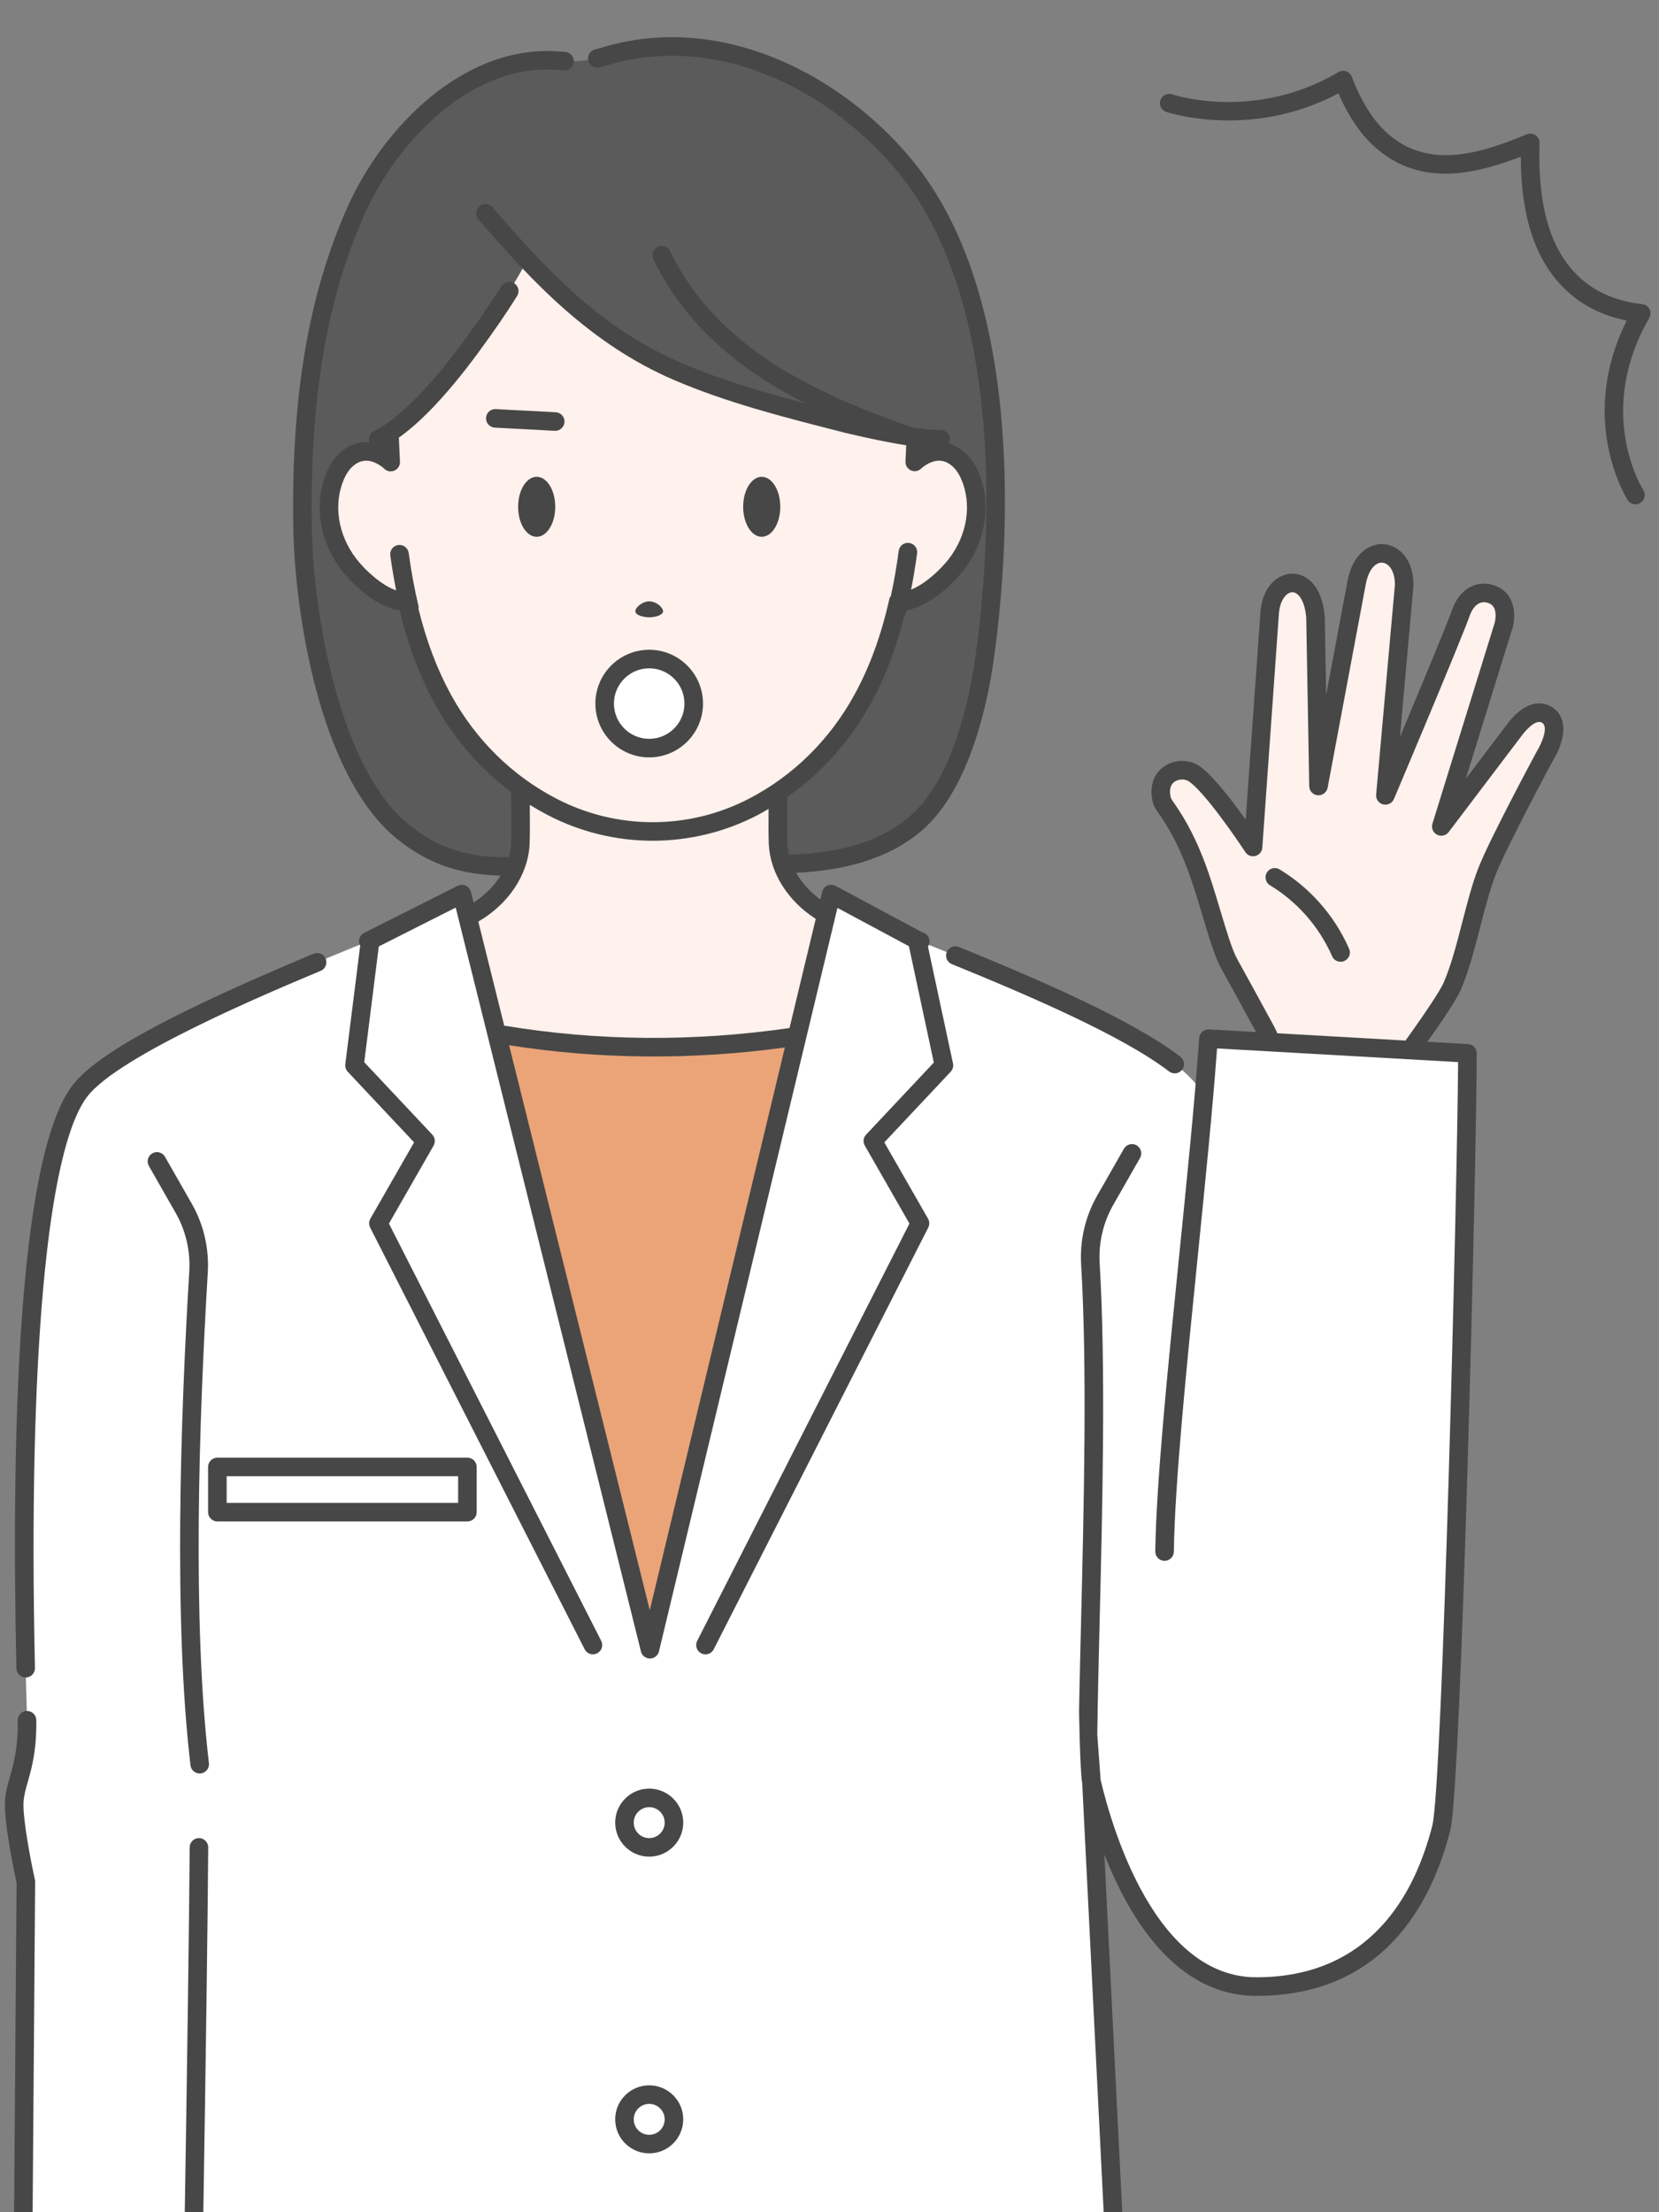 <?xml version="1.0" encoding="utf-8"?>
<!-- Generator: Adobe Illustrator 16.0.0, SVG Export Plug-In . SVG Version: 6.00 Build 0)  -->
<!DOCTYPE svg PUBLIC "-//W3C//DTD SVG 1.1//EN" "http://www.w3.org/Graphics/SVG/1.1/DTD/svg11.dtd">
<svg version="1.1" id="圖層_1" xmlns="http://www.w3.org/2000/svg" xmlns:xlink="http://www.w3.org/1999/xlink" x="0px" y="0px"
	 width="225px" height="300px" viewBox="0 0 225 300" enable-background="new 0 0 225 300" xml:space="preserve">
<rect x="0" y="0" width="225" height="300" fill="#808080" stroke="none"/>
<g>
	<g>
		<path fill="#FFF1EC" d="M70.572,106.767c-4.218-3.034-7.811-7.043-10.49-11.914c-2.312-4.21-3.831-8.689-4.87-13.319
			c-2.888,0.228-6.356-3.012-7.865-4.963c-2.72-3.517-3.569-8.148-1.838-12.132c1.323-3.044,4.299-4.414,7.283-1.962
			c0.063,0.052,0.131,0.128,0.197,0.188c-0.069-1.323-0.125-2.642-0.185-3.963c2.351-1.537,6.033-4.797,11.118-11.722
			c3.891-5.298,6.206-9.067,7.569-11.74c5.878,6.231,12.204,11.61,20.442,15.144c7.314,3.135,15.094,5.067,22.783,7.036
			c0.396,0.102,5.522,1.352,9.498,1.892c-0.052,1.11-0.098,2.217-0.155,3.327c0.055-0.048,0.113-0.114,0.167-0.16
			c2.983-2.452,5.961-1.083,7.283,1.962c1.73,3.983,0.881,8.615-1.839,12.132c-1.502,1.946-4.953,5.17-7.836,4.964
			c-1.037,4.629-2.56,9.108-4.87,13.317c-2.877,5.231-6.82,9.456-11.448,12.558c-0.033,2.692-0.052,5.782,0.008,7.013
			c0.046,0.955,0.236,1.874,0.538,2.752c1.207,3.507,4.271,6.299,7.737,7.647l-10.091,35.892H72.565l-10.269-35.892
			c3.359-1.306,6.337-3.969,7.617-7.326c0.371-0.973,0.605-2.001,0.658-3.073C70.635,113.091,70.608,109.593,70.572,106.767z"/>
		<path fill="#5B5B5B" d="M48.279,28.592c4.62-10.371,15.288-21.368,27.509-20.35c2.034,0.169,4.089,0.062,6.04-0.54
			c15.381-4.754,31.843,3.379,41.36,15.37c13.017,16.399,13.402,45.359,10.262,66.756c-1.012,6.897-3.617,16.986-9.202,21.807
			c-5.004,4.319-11.699,5.435-18.187,5.54c-0.302-0.878-0.492-1.797-0.538-2.752c-0.06-1.231-0.041-4.321-0.008-7.013
			c4.628-3.102,8.571-7.327,11.448-12.558c2.311-4.209,3.833-8.688,4.87-13.317c2.883,0.206,6.334-3.019,7.836-4.964
			c2.72-3.517,3.569-8.148,1.839-12.132c-1.322-3.044-4.3-4.414-7.283-1.962c-0.054,0.045-0.112,0.111-0.167,0.16
			c0.058-1.109,0.104-2.217,0.155-3.327c-3.976-0.54-9.102-1.79-9.498-1.892c-7.689-1.968-15.468-3.9-22.783-7.036
			c-8.239-3.534-14.564-8.913-20.442-15.144c-1.363,2.673-3.678,6.442-7.569,11.74c-5.085,6.925-8.767,10.185-11.118,11.722
			c0.06,1.321,0.116,2.64,0.185,3.963c-0.065-0.06-0.134-0.136-0.197-0.188c-2.983-2.452-5.959-1.083-7.283,1.962
			c-1.73,3.983-0.881,8.615,1.838,12.132c1.508,1.952,4.977,5.191,7.865,4.963c1.039,4.63,2.558,9.109,4.87,13.319
			c2.679,4.871,6.272,8.88,10.49,11.914c0.036,2.826,0.063,6.324,0,7.656c-0.052,1.072-0.287,2.101-0.658,3.073
			c-5.462,0.11-10.255-0.64-15.282-4.716c-10.039-8.141-13.415-29.906-13.598-41.262C40.802,57.012,42.263,42.099,48.279,28.592z"/>
		<circle fill="#FFFFFF" cx="88.047" cy="95.412" r="6.04"/>
	</g>
	<g>
		<path fill="#EAA478" d="M67.364,140.2c13.134,2.276,26.698,2.471,40.735,0.344l-19.952,83.107L67.364,140.2z"/>
		<path fill="#FFFFFF" d="M195.478,247.874c1.455-5.731,3.54-91.713,3.54-105.028l-7.715-0.438l-18.952-1.077l-8.454-0.48
			c-0.168,2.419-0.375,5.011-0.609,7.715c-0.337-0.521-0.675-1.005-1.012-1.449c-4.646-6.111-23.935-14.037-37.854-19.608
			l-11.686-6.267l-4.635,19.302l-19.952,83.107L67.364,140.2l-4.72-18.958l-12.397,6.267c-13.688,5.592-34.805,14.375-39.425,20.452
			c-8.4,11.051-7.866,61.796-7.171,84.645c0.209,6.862-1.562,8.778-1.716,11.738c-0.16,3.029,1.573,10.848,1.573,10.848L3.168,300
			h147.776l-2.862-57.28c2.914,9.748,9.883,26.685,22.309,26.683C174.203,269.402,190.017,269.4,195.478,247.874z M148.035,232.553
			l-0.415,0.932l-0.088-1.726L148.035,232.553z"/>
		<path fill="#FFF1EC" d="M171.682,139.775c-1.538-2.83-3.946-7.251-4.971-9.078c-1.352-2.414-2.765-8.785-4.546-13.439
			c-2.289-5.976-4.334-7.835-4.557-8.646c-1.029-3.733,2.518-4.978,4.405-3.646c2.725,1.923,7.932,9.895,7.932,9.895l2.259-31.827
			c0.45-5.116,5.729-5.727,6.209,0.681l0.409,22.879l5.159-27.517c1.063-5.882,6.574-4.935,6.456,0.313l-2.544,28.475
			c0,0,8.999-21.271,10.271-24.844c0.72-2.019,2.375-3.139,4.278-2.368c1.567,0.634,1.896,2.359,1.506,4.082l-8.475,27.338
			l9.805-12.94c1.59-2.169,3.294-3.101,4.667-2.1c1.595,1.163,0.569,3.874-0.496,5.611c0,0-6.317,11.752-7.789,15.554
			c-1.758,4.535-2.771,11.104-4.711,15.556c-0.658,1.509-3.396,5.431-5.269,8.037c-0.138,0.192-0.263,0.403-0.379,0.618
			l-18.952-1.077C172.173,140.799,171.954,140.276,171.682,139.775z"/>
	</g>
	<g>
		<path fill="#474747" d="M134.695,90.01c1.582-10.782,5.502-47.536-10.521-67.721C114.976,10.702,98.199,1.326,81.458,6.5
			c-0.246,0.075-0.491,0.142-0.738,0.202c-0.677,0.158-1.096,0.834-0.938,1.511c0.159,0.677,0.836,1.096,1.513,0.938
			c0.304-0.071,0.606-0.154,0.907-0.248c15.607-4.822,31.335,4.035,40.001,14.952c15.395,19.392,11.548,55.259,10.002,65.791
			c-0.68,4.633-2.896,15.957-8.779,21.036c-4.525,3.904-10.527,5.03-16.426,5.214c-0.116-0.496-0.194-1.008-0.219-1.535
			c-0.054-1.104-0.042-3.778-0.014-6.28c4.623-3.228,8.49-7.515,11.3-12.622c1.966-3.582,3.475-7.529,4.603-12.013
			c0.108-0.139,0.2-0.292,0.245-0.474c0.019-0.08,0.035-0.165,0.055-0.242c3.134-0.495,6.232-3.495,7.697-5.39
			c3.088-3.994,3.854-9.13,1.996-13.401c-0.85-1.958-2.305-3.328-4.004-3.797c0.104-0.193,0.161-0.415,0.149-0.651
			c-0.032-0.693-0.612-1.22-1.315-1.196c-0.924,0.042-2.322-0.105-3.858-0.338c-12.433-4.459-26.209-10.36-32.75-23.904
			c-0.302-0.625-1.053-0.889-1.68-0.586c-0.625,0.302-0.887,1.054-0.584,1.679c4.555,9.437,12.273,15.332,20.681,19.577
			c-5.711-1.504-11.462-3.175-16.872-5.496c-10.93-4.687-18.359-12.664-25.627-21.12c-0.454-0.529-1.246-0.587-1.775-0.135
			c-0.527,0.454-0.586,1.248-0.134,1.775c7.171,8.344,15.128,16.897,26.545,21.795c7.095,3.039,14.67,4.975,21.996,6.847l0.97,0.25
			c0.064,0.016,4.513,1.118,8.501,1.749c-0.033,0.728-0.064,1.457-0.104,2.184c-0.025,0.509,0.257,0.983,0.718,1.202
			c0.459,0.219,1.006,0.138,1.383-0.202l0.115-0.11c0.697-0.578,1.759-1.192,2.897-0.921c0.992,0.241,1.882,1.115,2.439,2.401
			c1.491,3.43,0.849,7.592-1.679,10.86c-1.153,1.494-3.229,3.404-5.107,4.157c0.307-1.561,0.578-3.184,0.813-4.92
			c0.092-0.687-0.393-1.321-1.081-1.414c-0.687-0.097-1.321,0.391-1.414,1.079c-0.293,2.181-0.643,4.19-1.059,6.099
			c-0.098,0.135-0.181,0.287-0.219,0.458c-1.107,4.94-2.66,9.187-4.746,12.986c-3.337,6.067-8.248,10.914-14.203,14.021
			c-8.227,4.308-18.047,4.308-26.269,0c-5.957-3.105-10.869-7.954-14.206-14.021c-1.892-3.446-3.342-7.273-4.422-11.648
			c0.023-0.156,0.021-0.32-0.019-0.482c-0.531-2.219-0.96-4.553-1.316-7.134c-0.094-0.688-0.718-1.163-1.418-1.075
			c-0.688,0.094-1.169,0.731-1.075,1.419c0.23,1.666,0.494,3.228,0.792,4.732c-1.944-0.664-4.17-2.686-5.383-4.257
			c-2.527-3.268-3.171-7.43-1.679-10.86c0.558-1.286,1.447-2.16,2.438-2.401c1.138-0.269,2.202,0.343,2.891,0.909l0.141,0.139
			c0.375,0.349,0.927,0.431,1.388,0.215c0.463-0.217,0.748-0.693,0.722-1.206c-0.057-1.083-0.103-2.168-0.151-3.251
			c2.555-1.81,6.141-5.219,10.842-11.623c2.039-2.775,3.787-5.328,5.199-7.586c0.367-0.59,0.188-1.366-0.401-1.735
			c-0.589-0.368-1.366-0.188-1.734,0.401c-1.378,2.205-3.091,4.706-5.093,7.43c-6.307,8.592-10.319,11.325-12.149,12.188
			c-0.588,0.28-0.855,0.955-0.643,1.555c-0.611-0.051-1.153,0.011-1.602,0.118c-1.767,0.425-3.282,1.826-4.159,3.845
			c-1.855,4.271-1.092,9.408,1.998,13.401c1.492,1.932,4.667,4.999,7.853,5.417c1.144,4.777,2.709,8.943,4.773,12.703
			c2.614,4.752,6.141,8.797,10.342,11.938c0.032,2.684,0.051,5.759-0.007,6.964c-0.031,0.654-0.141,1.284-0.31,1.886
			c-4.913,0.014-9.114-0.823-13.58-4.446c-9.281-7.525-12.938-28.228-13.133-40.307c-0.278-17.365,1.99-30.836,7.138-42.391
			C53.936,18.982,64.063,8.526,75.684,9.495c0.271,0.022,0.542,0.042,0.813,0.054c0.718,0.026,1.284-0.503,1.317-1.198
			c0.034-0.692-0.502-1.284-1.197-1.314c-0.243-0.012-0.483-0.03-0.726-0.051C63.057,5.932,51.988,17.174,47.129,28.08
			c-5.302,11.902-7.638,25.712-7.354,43.457c0.173,10.799,3.336,33.52,14.064,42.22c4.663,3.783,9.222,4.852,14.053,4.99
			c-0.933,1.486-2.238,2.726-3.663,3.658l-0.365-1.466c-0.093-0.372-0.349-0.681-0.698-0.84c-0.348-0.159-0.748-0.152-1.09,0.021
			l-12.604,6.347c-0.643,0.264-0.951,0.998-0.688,1.641c0.019,0.045,0.044,0.083,0.067,0.126L46.83,144.32
			c-0.047,0.374,0.075,0.746,0.331,1.018l9,9.577l-5.93,10.355c-0.212,0.367-0.223,0.817-0.031,1.195l29.095,57.194
			c0.223,0.436,0.666,0.688,1.123,0.688c0.192,0,0.387-0.043,0.569-0.137c0.619-0.315,0.867-1.071,0.552-1.691l-28.788-56.587
			l6.056-10.575c0.274-0.479,0.204-1.085-0.176-1.486l-9.231-9.824l1.973-15.699l10.431-5.271l25.125,100.878
			c0.139,0.563,0.643,0.956,1.221,0.956h0.004c0.581-0.002,1.083-0.401,1.219-0.965l24.206-100.826l9.694,5.2l3.376,15.777
			l-9.185,9.773c-0.379,0.401-0.451,1.007-0.175,1.486l6.055,10.575L94.556,222.52c-0.315,0.62-0.068,1.376,0.552,1.691
			c0.183,0.094,0.378,0.137,0.569,0.137c0.458,0,0.901-0.252,1.123-0.688l29.095-57.194c0.192-0.378,0.181-0.828-0.029-1.195
			l-5.931-10.355l9-9.577c0.283-0.299,0.4-0.721,0.313-1.124l-3.393-15.849c0.047-0.072,0.09-0.149,0.122-0.231
			c0.26-0.644-0.052-1.378-0.696-1.638l-0.326-0.131l-11.626-6.232c-0.344-0.186-0.755-0.199-1.11-0.04
			c-0.354,0.159-0.617,0.475-0.708,0.854l-0.249,1.038c-1.305-0.958-2.47-2.184-3.287-3.621c5.954-0.3,12.277-1.619,17.095-5.778
			C131.594,106.955,133.975,94.923,134.695,90.01z M69.047,141.746c12.248,1.925,24.771,2.028,37.399,0.302l-18.32,76.309
			L69.047,141.746z M104.235,109.691c-0.015,1.996-0.013,3.875,0.031,4.792c0.19,3.962,2.654,7.758,6.366,10.125l-3.554,14.805
			C94,141.3,81.039,141.189,68.385,139.089l-3.516-14.115c4.044-2.327,6.758-6.319,6.958-10.49c0.048-0.999,0.045-3.148,0.027-5.34
			c0.772,0.482,1.562,0.933,2.369,1.354c4.476,2.344,9.387,3.516,14.297,3.516c4.913,0,9.825-1.172,14.303-3.518
			C103.306,110.246,103.768,109.963,104.235,109.691z"/>
		<g>
			<path fill="#474747" d="M3.19,244.41c-0.121,2.343,1.074,8.38,1.546,10.509c0.021,0.093,0.031,0.188,0.029,0.282L4.427,300H1.911
				l0.337-44.676c-0.242-1.114-1.727-8.077-1.571-11.046c0.064-1.211,0.361-2.253,0.677-3.356c0.515-1.806,1.099-3.852,1.053-7.623
				c-0.008-0.696,0.549-1.269,1.243-1.274h0.016c0.688,0,1.25,0.554,1.258,1.242c0.05,4.142-0.616,6.473-1.149,8.345
				C3.476,242.658,3.24,243.484,3.19,244.41z"/>
			<path fill="#474747" d="M210.558,103.239c1.897-3.096,1.962-5.886,0.13-7.224c-0.717-0.521-3.296-1.895-6.423,2.373l-5.467,7.217
				l6.353-20.497c0.011-0.033,0.02-0.066,0.027-0.096c0.587-2.606-0.279-4.723-2.263-5.527c-1.124-0.454-2.262-0.45-3.292,0.013
				c-1.182,0.531-2.12,1.631-2.643,3.1c-0.763,2.14-4.391,10.852-7.115,17.346l1.826-20.444c0.085-3.658-1.975-5.499-3.922-5.695
				c-2.008-0.195-4.346,1.28-5.026,5.047l-2.884,15.379l-0.188-10.541c-0.324-4.354-2.554-5.887-4.365-5.897h-0.021
				c-1.875,0-4.023,1.6-4.334,5.129l-2.006,28.243c-1.813-2.555-4.415-5.965-6.206-7.229c-1.429-1.008-3.44-1.002-4.887,0.015
				c-1.486,1.045-2.032,2.913-1.458,4.995c0.124,0.445,0.402,0.854,0.824,1.468c0.776,1.137,2.222,3.247,3.771,7.293
				c0.767,2.003,1.462,4.324,2.133,6.568c0.895,2.985,1.665,5.563,2.49,7.035c0.936,1.669,3.044,5.536,4.734,8.646l-6.38-0.361
				c-0.686-0.02-1.279,0.481-1.327,1.169c-0.588,8.482-1.673,19.215-2.722,29.595c-1.522,15.067-3.098,30.645-3.234,40.028
				c-0.008,0.693,0.546,1.267,1.24,1.276c0.007,0,0.013,0,0.019,0c0.687,0,1.248-0.552,1.26-1.242
				c0.133-9.273,1.701-24.798,3.219-39.809c1-9.902,2.034-20.124,2.642-28.436l32.692,1.855
				c-0.104,16.662-2.119,98.098-3.497,103.53c-2.383,9.387-8.457,20.575-23.867,20.579c-13.577,0.002-19.489-19.889-21.117-26.751
				l-0.456-6.156c0.056-4.521,0.185-9.845,0.32-15.411c0.377-15.36,0.847-34.476,0.003-48.471c-0.168-2.801,0.475-5.56,1.856-7.981
				l3.62-6.339c0.344-0.604,0.134-1.371-0.47-1.717c-0.604-0.343-1.372-0.135-1.716,0.469l-3.619,6.337
				c-1.626,2.85-2.382,6.095-2.183,9.383c0.835,13.891,0.368,32.945-0.007,48.26c-0.1,4.054-0.194,7.972-0.262,11.561
				c-0.058,0.156,0.136,9.239,0.411,10.43L149.686,300h2.519l-2.425-48.519c3.447,8.798,9.803,19.18,20.609,19.18h0.002
				c17.03-0.004,23.706-12.226,26.308-22.477c1.498-5.906,3.577-91.609,3.577-105.339c0-0.665-0.521-1.219-1.187-1.255l-5.497-0.313
				c2.495-3.523,4.02-5.892,4.512-7.02c1.083-2.483,1.879-5.572,2.648-8.555c0.666-2.582,1.296-5.021,2.082-7.052
				C204.262,114.968,210.496,103.356,210.558,103.239z M208.377,101.986c-0.296,0.545-6.406,11.927-7.89,15.756
				c-0.84,2.167-1.517,4.791-2.172,7.33c-0.745,2.891-1.516,5.878-2.519,8.18c-0.458,1.048-2.331,3.896-5.137,7.806
				c-0.013,0.015-0.021,0.036-0.032,0.052l-17.391-0.988c-0.137-0.321-0.283-0.638-0.45-0.948c-1.729-3.176-3.993-7.335-4.979-9.092
				c-0.688-1.23-1.459-3.803-2.274-6.527c-0.686-2.288-1.393-4.654-2.193-6.746c-1.656-4.323-3.211-6.594-4.046-7.814
				c-0.206-0.301-0.439-0.642-0.487-0.756c-0.189-0.698-0.272-1.689,0.491-2.227c0.567-0.398,1.441-0.406,1.99-0.019
				c2.072,1.462,6.191,7.393,7.603,9.554c0.294,0.453,0.845,0.667,1.369,0.531c0.522-0.137,0.901-0.591,0.939-1.129l2.259-31.828
				c0.16-1.821,1.06-2.81,1.826-2.81h0.005c0.773,0.005,1.688,1.101,1.868,3.497l0.406,22.808c0.01,0.644,0.509,1.178,1.152,1.232
				c0.645,0.043,1.222-0.389,1.342-1.023l5.159-27.517c0.396-2.194,1.429-3.094,2.298-3c0.859,0.088,1.707,1.164,1.664,3.05
				l-2.54,28.395c-0.055,0.618,0.347,1.183,0.948,1.333c0.603,0.147,1.224-0.161,1.464-0.73c0.369-0.869,9.029-21.347,10.299-24.913
				c0.286-0.805,0.762-1.405,1.304-1.649c0.394-0.176,0.836-0.168,1.316,0.025c1.088,0.441,0.905,1.926,0.762,2.594l-8.459,27.289
				c-0.182,0.583,0.083,1.213,0.626,1.493c0.545,0.278,1.21,0.126,1.578-0.36l9.805-12.94c0.327-0.448,1.947-2.562,2.922-1.845
				C209.915,98.568,209.31,100.464,208.377,101.986z"/>
			<path fill="#474747" d="M25.06,300c0.321-20.073,0.599-39.366,0.663-49.484c0.004-0.69,0.566-1.251,1.259-1.251h0.007
				c0.695,0.006,1.255,0.571,1.251,1.266c-0.065,10.119-0.342,29.405-0.664,49.47H25.06z"/>
		</g>
		<path fill="#474747" d="M44.167,130.011c0.268,0.64-0.034,1.379-0.676,1.647c-6.783,2.839-27.424,11.481-31.668,17.064
			c-5.439,7.155-8.021,35.395-7.083,77.478c0.016,0.693-0.536,1.271-1.229,1.284c-0.01,0-0.019,0-0.029,0
			c-0.683,0-1.242-0.543-1.258-1.229c-0.682-30.61,0.082-69.171,7.596-79.054c3.218-4.234,13.303-9.745,32.7-17.864
			C43.164,129.068,43.898,129.371,44.167,130.011z"/>
		<path fill="#474747" d="M128.403,129.109c0.262-0.643,0.998-0.954,1.639-0.691c10.563,4.3,23.525,9.879,30.043,14.885
			c0.552,0.421,0.655,1.213,0.233,1.763c-0.248,0.322-0.622,0.492-1,0.492c-0.268,0-0.537-0.083-0.766-0.259
			c-6.28-4.822-19.043-10.31-29.458-14.55C128.45,130.486,128.141,129.754,128.403,129.109z"/>
		<path fill="#474747" d="M20.193,158.12c-0.344-0.604-0.134-1.373,0.469-1.717c0.603-0.343,1.371-0.135,1.717,0.469l3.618,6.338
			c1.626,2.847,2.38,6.09,2.183,9.381c-1.187,19.719-2.124,47.262,0.155,66.506c0.082,0.69-0.412,1.317-1.101,1.398
			c-0.051,0.006-0.1,0.009-0.15,0.009c-0.628,0-1.173-0.471-1.248-1.11c-2.301-19.427-1.36-47.133-0.167-66.954
			c0.167-2.8-0.474-5.562-1.858-7.982L20.193,158.12z"/>
		<path fill="#474747" d="M28.222,205.066c0,0.694,0.564,1.258,1.258,1.258h33.912c0.694,0,1.258-0.563,1.258-1.258v-6.132
			c0-0.694-0.564-1.26-1.258-1.26H29.48c-0.694,0-1.258,0.565-1.258,1.26V205.066z M30.738,200.192h31.396v3.616H30.738V200.192z"/>
		<path fill="#474747" d="M172.24,120.053c-0.595-0.363-0.782-1.136-0.421-1.73c0.361-0.594,1.137-0.783,1.729-0.421
			c1.98,1.204,3.77,2.686,5.317,4.405c1.699,1.886,3.082,4.024,4.106,6.355c0.279,0.636-0.01,1.38-0.646,1.657
			c-0.166,0.074-0.337,0.108-0.506,0.108c-0.483,0-0.945-0.28-1.154-0.752c-0.915-2.083-2.151-3.997-3.67-5.684
			C175.611,122.455,174.011,121.129,172.24,120.053z"/>
		<path fill="#474747" d="M83.435,247.169c0,2.543,2.07,4.613,4.613,4.613c2.544,0,4.615-2.07,4.615-4.613
			c0-2.544-2.071-4.613-4.615-4.613C85.504,242.556,83.435,244.625,83.435,247.169z M85.95,247.169c0-1.156,0.942-2.098,2.098-2.098
			c1.158,0,2.098,0.941,2.098,2.098s-0.94,2.096-2.098,2.096C86.892,249.265,85.95,248.325,85.95,247.169z"/>
		<path fill="#474747" d="M83.435,287.405c0,2.544,2.07,4.613,4.613,4.613c2.544,0,4.615-2.069,4.615-4.613
			s-2.071-4.612-4.615-4.612C85.504,282.793,83.435,284.861,83.435,287.405z M85.95,287.405c0-1.154,0.942-2.097,2.098-2.097
			c1.158,0,2.098,0.942,2.098,2.097c0,1.156-0.94,2.097-2.098,2.097C86.892,289.502,85.95,288.562,85.95,287.405z"/>
		<g>
			<path fill="#474747" d="M65.918,56.669c0.037-0.693,0.611-1.224,1.323-1.19l8.128,0.428c0.693,0.037,1.226,0.628,1.189,1.325
				c-0.035,0.669-0.59,1.19-1.256,1.19c-0.022,0-0.044,0-0.066-0.002l-8.128-0.428C66.416,57.956,65.882,57.362,65.918,56.669z"/>
			<path fill="#474747" d="M88.047,88.115c-4.024,0-7.299,3.274-7.299,7.298c0,4.024,3.274,7.297,7.299,7.297
				s7.299-3.272,7.299-7.297C95.346,91.389,92.072,88.115,88.047,88.115z M92.829,95.413c0,2.637-2.145,4.78-4.782,4.78
				c-2.636,0-4.782-2.143-4.782-4.78c0-2.637,2.146-4.783,4.782-4.783C90.685,90.63,92.829,92.776,92.829,95.413z"/>
			<path fill="#474747" d="M105.825,68.729c0,2.245-1.126,4.065-2.517,4.065c-1.391,0-2.517-1.821-2.517-4.065
				c0-2.25,1.126-4.07,2.517-4.07C104.699,64.659,105.825,66.478,105.825,68.729z"/>
			<path fill="#474747" d="M75.303,68.729c0,2.245-1.126,4.065-2.517,4.065s-2.517-1.821-2.517-4.065c0-2.25,1.127-4.07,2.517-4.07
				S75.303,66.478,75.303,68.729z"/>
			<path fill="#474747" d="M86.165,82.876c0-0.429,0.85-1.301,1.875-1.326c0,0,0.005,0,0.01,0c1.063,0.027,1.878,0.902,1.879,1.33
				c0.007,0.53-0.966,0.807-1.872,0.84C87.132,83.687,86.157,83.408,86.165,82.876z"/>
		</g>
	</g>
	<path fill="#474747" d="M221.81,68.395c0.229,0,0.46-0.063,0.668-0.194c0.588-0.369,0.766-1.146,0.396-1.734
		c-0.27-0.428-6.514-10.635,0.806-23.35c0.213-0.368,0.225-0.82,0.03-1.2c-0.192-0.378-0.565-0.634-0.988-0.679
		c-3.599-0.383-6.559-1.7-8.796-3.909c-3.721-3.667-5.397-9.527-5.126-17.91c0.015-0.426-0.189-0.832-0.541-1.076
		c-0.351-0.242-0.802-0.292-1.196-0.128c-5.141,2.124-11.06,4.18-16.207,1.684c-3.231-1.568-5.69-4.669-7.521-9.486
		c-0.131-0.348-0.41-0.619-0.761-0.741c-0.349-0.124-0.736-0.083-1.056,0.105c-11.204,6.636-22.097,3.166-22.554,3.014
		c-0.662-0.215-1.373,0.142-1.591,0.801c-0.217,0.663,0.143,1.371,0.802,1.589c0.484,0.159,11.629,3.712,23.354-2.522
		c2.019,4.687,4.719,7.803,8.229,9.505c5.235,2.538,10.971,1.209,16.499-0.917c0.019,8.125,1.956,13.984,5.901,17.875
		c2.259,2.227,5.104,3.686,8.477,4.346c-6.674,13.273-0.181,23.875,0.109,24.338C220.981,68.185,221.391,68.395,221.81,68.395z"/>
</g>
</svg>

